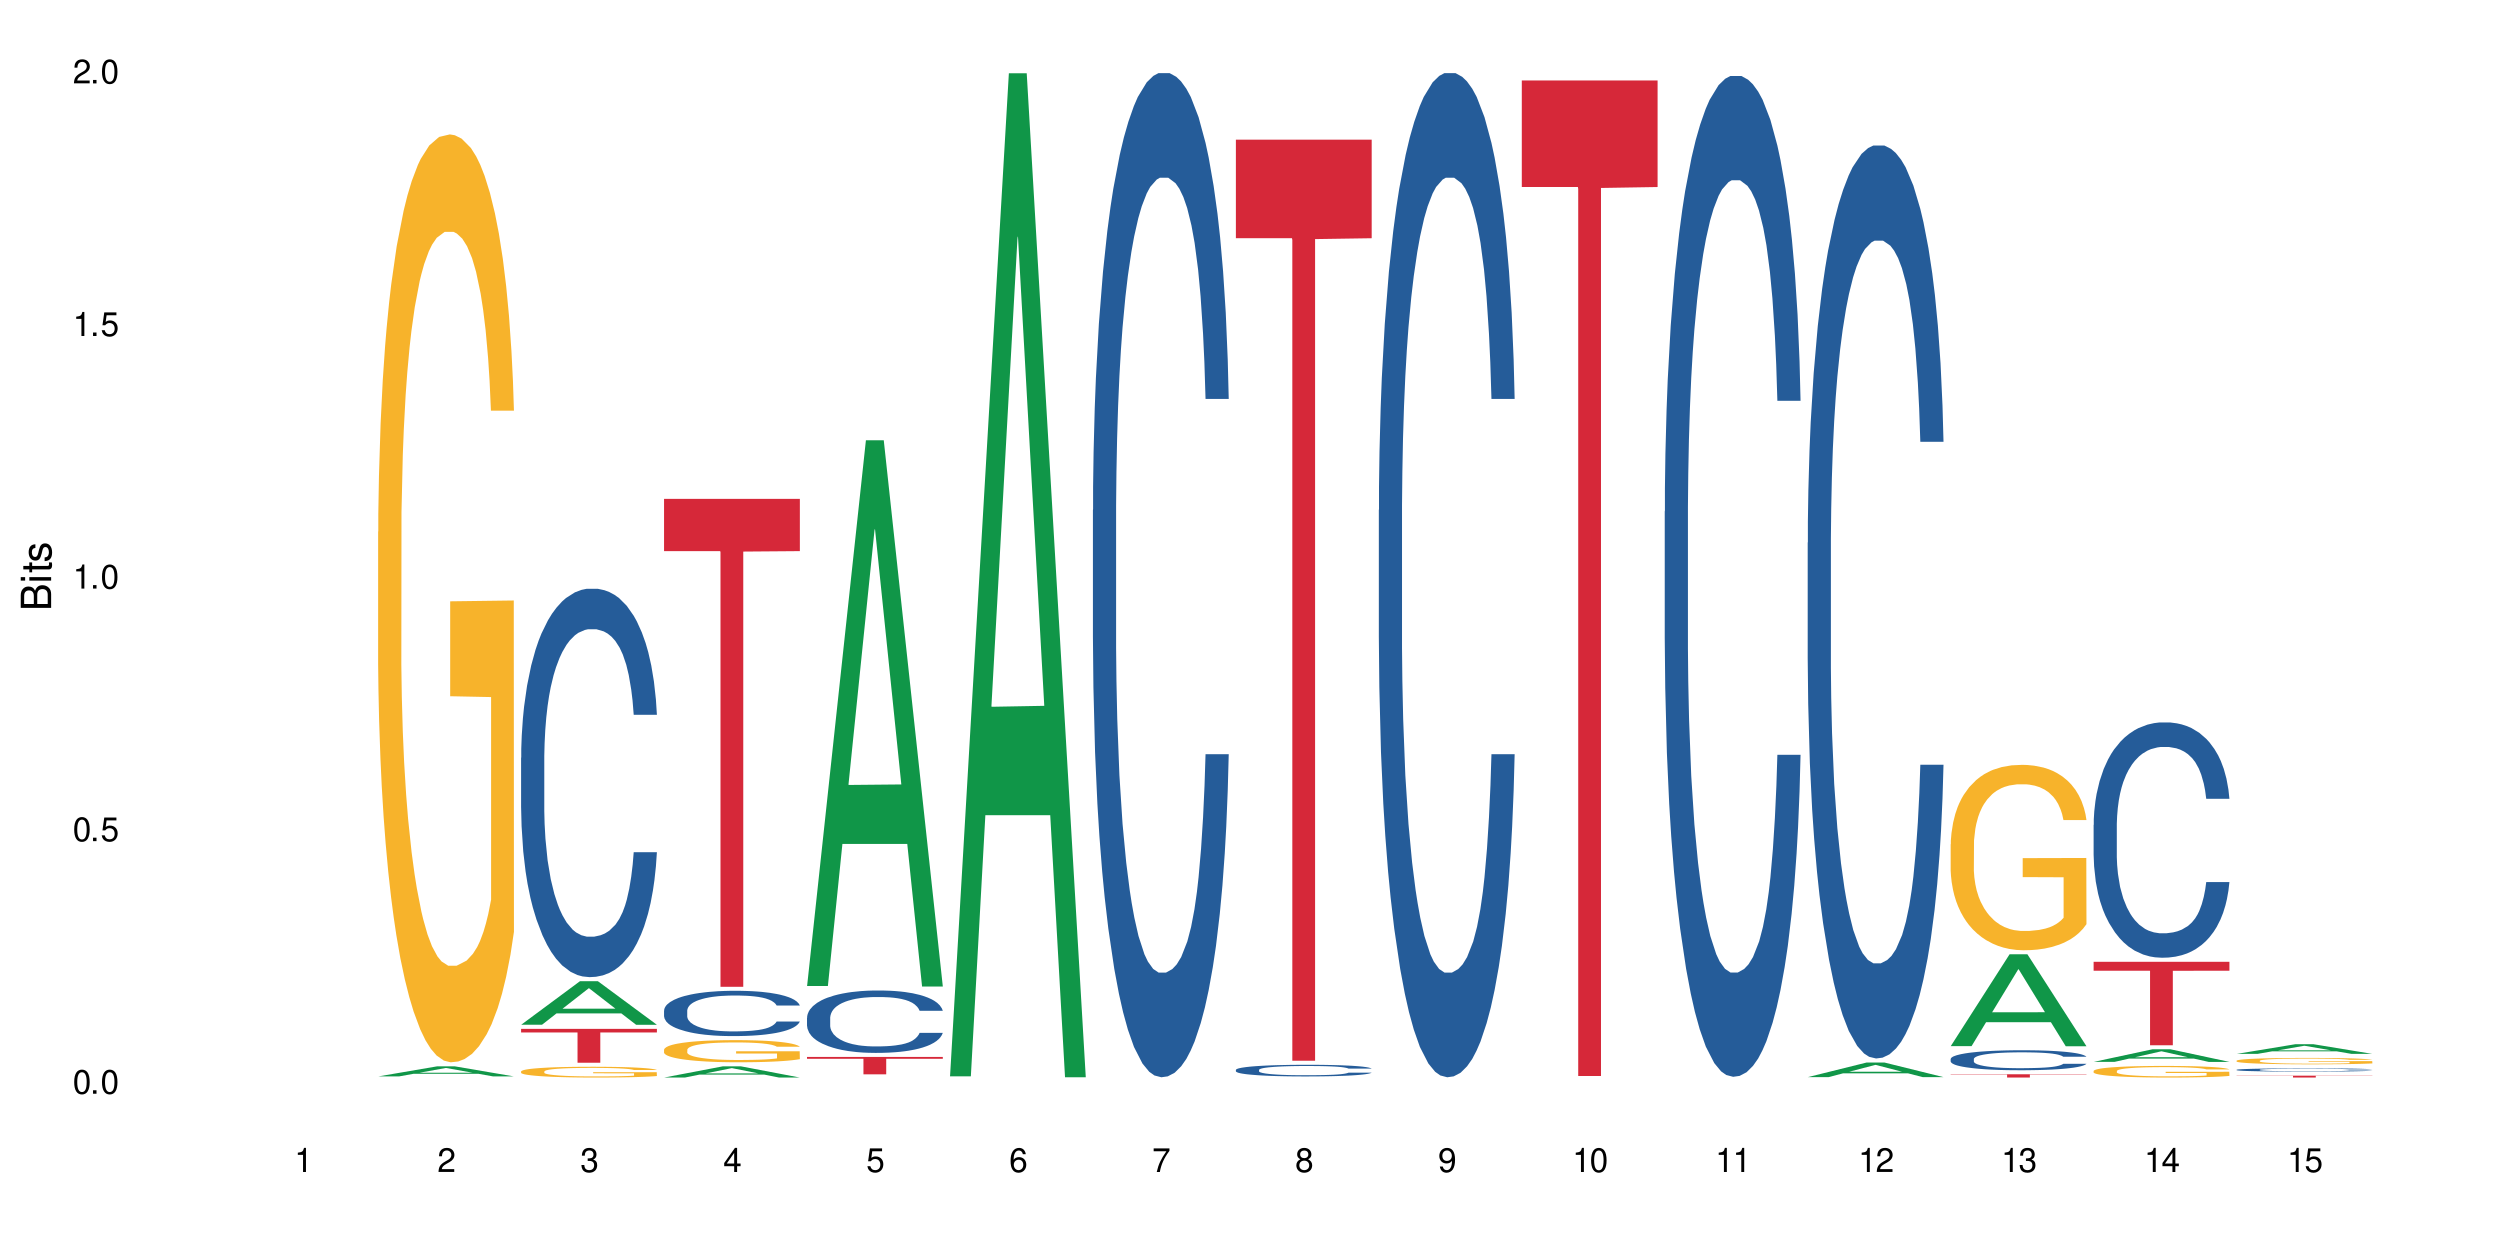 <?xml version="1.0" encoding="UTF-8"?>
<svg xmlns="http://www.w3.org/2000/svg" xmlns:xlink="http://www.w3.org/1999/xlink" width="720" height="360" viewBox="0 0 720 360">
<defs>
<g>
<g id="glyph-0-0">
</g>
<g id="glyph-0-1">
<path d="M 2.641 -6.938 C 2 -6.938 1.422 -6.656 1.078 -6.172 C 0.641 -5.562 0.406 -4.641 0.406 -3.359 C 0.406 -1.016 1.188 0.219 2.641 0.219 C 4.078 0.219 4.859 -1.016 4.859 -3.297 C 4.859 -4.641 4.656 -5.547 4.203 -6.172 C 3.844 -6.656 3.281 -6.938 2.641 -6.938 Z M 2.641 -6.188 C 3.547 -6.188 4 -5.25 4 -3.375 C 4 -1.406 3.562 -0.484 2.625 -0.484 C 1.734 -0.484 1.281 -1.438 1.281 -3.344 C 1.281 -5.25 1.734 -6.188 2.641 -6.188 Z M 2.641 -6.188 "/>
</g>
<g id="glyph-0-2">
<path d="M 1.828 -1 L 0.828 -1 L 0.828 0 L 1.828 0 Z M 1.828 -1 "/>
</g>
<g id="glyph-0-3">
<path d="M 4.562 -6.797 L 1.062 -6.797 L 0.547 -3.094 L 1.328 -3.094 C 1.719 -3.562 2.047 -3.734 2.578 -3.734 C 3.484 -3.734 4.062 -3.109 4.062 -2.094 C 4.062 -1.125 3.484 -0.531 2.578 -0.531 C 1.828 -0.531 1.375 -0.906 1.188 -1.672 L 0.328 -1.672 C 0.453 -1.109 0.547 -0.844 0.75 -0.594 C 1.125 -0.078 1.828 0.219 2.594 0.219 C 3.969 0.219 4.922 -0.781 4.922 -2.219 C 4.922 -3.562 4.031 -4.484 2.719 -4.484 C 2.25 -4.484 1.859 -4.359 1.469 -4.062 L 1.734 -5.969 L 4.562 -5.969 Z M 4.562 -6.797 "/>
</g>
<g id="glyph-0-4">
<path d="M 2.484 -4.938 L 2.484 0 L 3.328 0 L 3.328 -6.938 L 2.766 -6.938 C 2.469 -5.875 2.281 -5.734 0.984 -5.562 L 0.984 -4.938 Z M 2.484 -4.938 "/>
</g>
<g id="glyph-0-5">
<path d="M 4.859 -0.828 L 1.281 -0.828 C 1.359 -1.406 1.672 -1.781 2.5 -2.281 L 3.469 -2.828 C 4.406 -3.344 4.906 -4.062 4.906 -4.906 C 4.906 -5.484 4.672 -6.031 4.266 -6.406 C 3.859 -6.766 3.375 -6.938 2.719 -6.938 C 1.859 -6.938 1.219 -6.625 0.844 -6.031 C 0.609 -5.672 0.5 -5.234 0.484 -4.531 L 1.328 -4.531 C 1.359 -5.016 1.406 -5.281 1.531 -5.516 C 1.75 -5.938 2.188 -6.203 2.703 -6.203 C 3.469 -6.203 4.031 -5.641 4.031 -4.891 C 4.031 -4.344 3.719 -3.859 3.125 -3.516 L 2.234 -3 C 0.812 -2.172 0.406 -1.531 0.328 -0.016 L 4.859 -0.016 Z M 4.859 -0.828 "/>
</g>
<g id="glyph-0-6">
<path d="M 2.125 -3.188 L 2.578 -3.188 C 3.5 -3.188 3.984 -2.766 3.984 -1.922 C 3.984 -1.062 3.469 -0.531 2.594 -0.531 C 1.656 -0.531 1.203 -1 1.156 -2.016 L 0.312 -2.016 C 0.344 -1.453 0.438 -1.094 0.609 -0.781 C 0.953 -0.109 1.625 0.219 2.547 0.219 C 3.953 0.219 4.859 -0.625 4.859 -1.938 C 4.859 -2.828 4.516 -3.297 3.703 -3.594 C 4.344 -3.844 4.656 -4.328 4.656 -5.031 C 4.656 -6.219 3.875 -6.938 2.578 -6.938 C 1.203 -6.938 0.484 -6.172 0.453 -4.703 L 1.297 -4.703 C 1.312 -5.125 1.344 -5.359 1.453 -5.578 C 1.641 -5.969 2.062 -6.203 2.594 -6.203 C 3.344 -6.203 3.797 -5.75 3.797 -5 C 3.797 -4.516 3.609 -4.219 3.25 -4.047 C 3.016 -3.953 2.703 -3.922 2.125 -3.906 Z M 2.125 -3.188 "/>
</g>
<g id="glyph-0-7">
<path d="M 3.141 -1.672 L 3.141 0 L 3.984 0 L 3.984 -1.672 L 4.984 -1.672 L 4.984 -2.438 L 3.984 -2.438 L 3.984 -6.938 L 3.359 -6.938 L 0.266 -2.578 L 0.266 -1.672 Z M 3.141 -2.438 L 1 -2.438 L 3.141 -5.5 Z M 3.141 -2.438 "/>
</g>
<g id="glyph-0-8">
<path d="M 4.781 -5.125 C 4.609 -6.266 3.891 -6.938 2.844 -6.938 C 2.094 -6.938 1.422 -6.578 1.031 -5.953 C 0.594 -5.266 0.406 -4.422 0.406 -3.172 C 0.406 -2 0.578 -1.25 0.984 -0.641 C 1.359 -0.078 1.953 0.219 2.703 0.219 C 3.984 0.219 4.922 -0.75 4.922 -2.094 C 4.922 -3.375 4.062 -4.281 2.844 -4.281 C 2.172 -4.281 1.641 -4.031 1.281 -3.516 C 1.281 -5.234 1.828 -6.188 2.797 -6.188 C 3.391 -6.188 3.797 -5.797 3.938 -5.125 Z M 2.734 -3.531 C 3.547 -3.531 4.062 -2.953 4.062 -2.031 C 4.062 -1.156 3.484 -0.531 2.703 -0.531 C 1.922 -0.531 1.328 -1.188 1.328 -2.078 C 1.328 -2.938 1.906 -3.531 2.734 -3.531 Z M 2.734 -3.531 "/>
</g>
<g id="glyph-0-9">
<path d="M 4.984 -6.797 L 0.438 -6.797 L 0.438 -5.969 L 4.109 -5.969 C 2.5 -3.656 1.828 -2.234 1.328 0 L 2.219 0 C 2.594 -2.172 3.453 -4.047 4.984 -6.094 Z M 4.984 -6.797 "/>
</g>
<g id="glyph-0-10">
<path d="M 3.75 -3.656 C 4.469 -4.094 4.688 -4.438 4.688 -5.078 C 4.688 -6.172 3.844 -6.938 2.641 -6.938 C 1.438 -6.938 0.594 -6.172 0.594 -5.094 C 0.594 -4.438 0.812 -4.094 1.516 -3.656 C 0.734 -3.266 0.359 -2.703 0.359 -1.922 C 0.359 -0.656 1.281 0.219 2.641 0.219 C 3.984 0.219 4.922 -0.656 4.922 -1.922 C 4.922 -2.703 4.531 -3.266 3.75 -3.656 Z M 2.641 -6.188 C 3.359 -6.188 3.812 -5.75 3.812 -5.062 C 3.812 -4.406 3.344 -3.984 2.641 -3.984 C 1.922 -3.984 1.453 -4.406 1.453 -5.078 C 1.453 -5.75 1.922 -6.188 2.641 -6.188 Z M 2.641 -3.266 C 3.484 -3.266 4.062 -2.719 4.062 -1.906 C 4.062 -1.078 3.484 -0.531 2.625 -0.531 C 1.797 -0.531 1.219 -1.094 1.219 -1.906 C 1.219 -2.719 1.781 -3.266 2.641 -3.266 Z M 2.641 -3.266 "/>
</g>
<g id="glyph-0-11">
<path d="M 0.516 -1.578 C 0.672 -0.453 1.406 0.219 2.438 0.219 C 3.188 0.219 3.859 -0.141 4.266 -0.766 C 4.688 -1.453 4.891 -2.297 4.891 -3.547 C 4.891 -4.719 4.703 -5.453 4.312 -6.078 C 3.938 -6.641 3.344 -6.938 2.594 -6.938 C 1.297 -6.938 0.359 -5.969 0.359 -4.625 C 0.359 -3.344 1.234 -2.453 2.453 -2.453 C 3.094 -2.453 3.578 -2.672 4.016 -3.203 C 4 -1.484 3.469 -0.531 2.5 -0.531 C 1.906 -0.531 1.484 -0.906 1.359 -1.578 Z M 2.578 -6.203 C 3.375 -6.203 3.969 -5.531 3.969 -4.641 C 3.969 -3.797 3.391 -3.188 2.547 -3.188 C 1.734 -3.188 1.234 -3.766 1.234 -4.688 C 1.234 -5.562 1.797 -6.203 2.578 -6.203 Z M 2.578 -6.203 "/>
</g>
<g id="glyph-1-0">
</g>
<g id="glyph-1-1">
<path d="M 0 -0.953 L 0 -4.891 C 0 -5.719 -0.234 -6.344 -0.734 -6.797 C -1.188 -7.234 -1.812 -7.469 -2.5 -7.469 C -3.547 -7.469 -4.188 -7 -4.625 -5.875 C -4.984 -6.688 -5.625 -7.094 -6.531 -7.094 C -7.172 -7.094 -7.734 -6.859 -8.141 -6.391 C -8.562 -5.922 -8.75 -5.344 -8.75 -4.5 L -8.75 -0.953 Z M -4.984 -2.062 L -7.766 -2.062 L -7.766 -4.219 C -7.766 -4.844 -7.688 -5.203 -7.453 -5.5 C -7.219 -5.812 -6.859 -5.969 -6.375 -5.969 C -5.891 -5.969 -5.531 -5.812 -5.297 -5.5 C -5.062 -5.203 -4.984 -4.844 -4.984 -4.219 Z M -0.984 -2.062 L -4 -2.062 L -4 -4.781 C -4 -5.766 -3.438 -6.359 -2.484 -6.359 C -1.547 -6.359 -0.984 -5.766 -0.984 -4.781 Z M -0.984 -2.062 "/>
</g>
<g id="glyph-1-2">
<path d="M -6.281 -1.797 L -6.281 -0.797 L 0 -0.797 L 0 -1.797 Z M -8.75 -1.797 L -8.75 -0.797 L -7.484 -0.797 L -7.484 -1.797 Z M -8.75 -1.797 "/>
</g>
<g id="glyph-1-3">
<path d="M -6.281 -3.047 L -6.281 -2.016 L -8.016 -2.016 L -8.016 -1.016 L -6.281 -1.016 L -6.281 -0.172 L -5.469 -0.172 L -5.469 -1.016 L -0.719 -1.016 C -0.078 -1.016 0.281 -1.453 0.281 -2.234 C 0.281 -2.5 0.25 -2.719 0.188 -3.047 L -0.641 -3.047 C -0.609 -2.906 -0.594 -2.766 -0.594 -2.562 C -0.594 -2.141 -0.719 -2.016 -1.156 -2.016 L -5.469 -2.016 L -5.469 -3.047 Z M -6.281 -3.047 "/>
</g>
<g id="glyph-1-4">
<path d="M -4.531 -5.25 C -5.766 -5.25 -6.469 -4.422 -6.469 -2.969 C -6.469 -1.516 -5.719 -0.562 -4.547 -0.562 C -3.562 -0.562 -3.094 -1.062 -2.734 -2.562 L -2.516 -3.484 C -2.344 -4.188 -2.094 -4.469 -1.641 -4.469 C -1.047 -4.469 -0.641 -3.875 -0.641 -3 C -0.641 -2.453 -0.797 -2 -1.062 -1.75 C -1.25 -1.594 -1.422 -1.531 -1.875 -1.469 L -1.875 -0.406 C -0.422 -0.453 0.281 -1.266 0.281 -2.922 C 0.281 -4.5 -0.5 -5.516 -1.719 -5.516 C -2.656 -5.516 -3.172 -4.984 -3.469 -3.734 L -3.703 -2.766 C -3.891 -1.953 -4.156 -1.609 -4.594 -1.609 C -5.188 -1.609 -5.547 -2.125 -5.547 -2.938 C -5.547 -3.75 -5.203 -4.172 -4.531 -4.203 Z M -4.531 -5.25 "/>
</g>
</g>
</defs>
<rect x="-72" y="-36" width="864" height="432" fill="rgb(100%, 100%, 100%)" fill-opacity="1"/>
<path fill-rule="nonzero" fill="rgb(6.275%, 58.824%, 28.235%)" fill-opacity="1" d="M 108.902 310.008 L 108.945 310.008 L 125.867 307.109 L 131.008 307.109 L 148.016 310.012 L 142.039 310.012 L 137.777 309.254 L 119.098 309.254 L 114.922 310.008 L 108.902 310.008 L 120.895 308.941 L 136.062 308.938 L 128.5 307.582 L 128.418 307.578 L 128.332 307.586 L 120.855 308.938 L 120.895 308.941 Z M 108.902 310.008 "/>
<path fill-rule="nonzero" fill="rgb(96.863%, 70.196%, 16.863%)" fill-opacity="1" d="M 108.902 153.168 L 108.949 152.926 L 108.949 148.043 L 109.141 137.059 L 109.617 121.93 L 110.238 109.48 L 110.906 99.719 L 111.336 94.594 L 112.051 87.273 L 112.672 81.902 L 114.246 70.922 L 116.25 60.672 L 117.344 56.277 L 118.586 52.129 L 120.352 47.492 L 121.16 45.785 L 123.641 41.879 L 126.457 39.438 L 129.555 38.707 L 130.988 38.949 L 132.941 39.926 L 135.613 42.613 L 137.141 45.051 L 138.332 47.492 L 139.574 50.664 L 141.098 55.547 L 142.531 61.402 L 143.676 67.262 L 144.82 74.582 L 145.773 82.391 L 146.586 90.934 L 147.301 101.184 L 147.73 109.727 L 148.016 118.27 L 141.387 118.27 L 141.004 109.727 L 140.574 103.137 L 139.859 95.082 L 139.145 89.227 L 138.43 84.59 L 137.094 78.242 L 135.949 74.34 L 134.516 70.922 L 133.133 68.727 L 131.559 67.262 L 130.605 66.773 L 128.078 66.773 L 125.789 68.48 L 124.453 70.434 L 123.5 72.387 L 122.164 76.047 L 121.352 78.977 L 120.875 80.93 L 119.445 88.492 L 118.488 95.328 L 117.965 99.965 L 117.297 107.285 L 116.82 113.875 L 116.297 123.637 L 116.008 130.961 L 115.629 147.555 L 115.582 191.484 L 115.723 200.758 L 116.008 210.766 L 116.391 219.551 L 116.965 228.824 L 117.535 235.902 L 118.539 245.422 L 119.395 251.766 L 120.062 255.914 L 121.352 262.504 L 121.875 264.699 L 123.117 269.094 L 124.406 272.512 L 125.98 275.438 L 127.172 276.902 L 129.078 278.125 L 131.512 278.125 L 134.375 276.66 L 136.188 274.707 L 137.426 272.754 L 138.238 271.047 L 139.238 268.363 L 139.953 265.922 L 140.621 263.238 L 141.434 259.086 L 141.434 200.758 L 129.652 200.516 L 129.652 173.18 L 147.969 172.938 L 148.016 268.363 L 147.016 274.949 L 145.773 281.297 L 144.582 286.176 L 143.34 290.328 L 141.578 294.965 L 140.145 297.891 L 137.949 301.309 L 135.949 303.504 L 133.848 304.969 L 131.988 305.703 L 129.793 305.945 L 127.84 305.457 L 125.742 303.992 L 124.07 302.043 L 122.543 299.602 L 121.02 296.43 L 119.109 291.301 L 117.871 287.152 L 116.582 282.027 L 115.293 275.926 L 114.148 269.336 L 113.387 264.211 L 112.625 258.355 L 111.812 251.035 L 111.051 242.734 L 110.477 235.172 L 109.953 226.629 L 109.57 218.574 L 109.188 207.594 L 108.996 198.805 L 108.902 191.242 Z M 108.902 153.168 "/>
<path fill-rule="nonzero" fill="rgb(6.275%, 58.824%, 28.235%)" fill-opacity="1" d="M 150.074 295.133 L 150.117 295.121 L 167.039 282.578 L 172.18 282.578 L 189.188 295.145 L 183.211 295.145 L 178.949 291.863 L 160.27 291.863 L 156.09 295.133 L 150.074 295.133 L 162.066 290.508 L 177.234 290.496 L 169.672 284.633 L 169.59 284.621 L 169.504 284.656 L 162.027 290.496 L 162.066 290.508 Z M 150.074 295.133 "/>
<path fill-rule="nonzero" fill="rgb(14.51%, 36.078%, 60%)" fill-opacity="1" d="M 150.074 218.234 L 150.121 218.133 L 150.121 215.68 L 150.266 211.793 L 150.598 206.887 L 150.934 203.512 L 151.793 197.48 L 152.984 191.652 L 154.223 187.156 L 155.129 184.496 L 155.941 182.453 L 157.801 178.668 L 158.992 176.727 L 160.281 174.988 L 161.855 173.25 L 163 172.227 L 165.578 170.594 L 167.484 169.879 L 168.965 169.57 L 172.16 169.57 L 174.066 169.98 L 175.449 170.492 L 176.977 171.309 L 178.266 172.227 L 180.508 174.477 L 182.508 177.34 L 183.414 178.977 L 184.848 182.145 L 185.945 185.211 L 186.707 187.871 L 187.566 191.652 L 188.328 196.254 L 188.902 201.469 L 189.188 205.863 L 182.508 205.863 L 182.176 201.773 L 181.793 198.605 L 181.078 194.414 L 180.363 191.449 L 179.359 188.484 L 178.453 186.543 L 177.215 184.598 L 176.117 183.371 L 174.973 182.453 L 173.875 181.84 L 171.777 181.227 L 169.344 181.227 L 168.438 181.43 L 166.578 182.246 L 165.578 182.965 L 164.145 184.395 L 163.145 185.723 L 161.953 187.77 L 161.141 189.508 L 160.137 192.164 L 159.422 194.516 L 158.613 197.891 L 158.137 200.445 L 157.707 203.309 L 157.324 206.684 L 157.039 210.262 L 156.848 214.043 L 156.754 217.723 L 156.754 233.57 L 156.848 237.25 L 157.086 241.543 L 157.707 247.781 L 158.613 253.199 L 159.66 257.492 L 160.664 260.559 L 161.234 261.992 L 162 263.629 L 163.191 265.672 L 164.91 267.719 L 165.91 268.535 L 167.438 269.352 L 169.012 269.762 L 171.109 269.762 L 172.969 269.352 L 174.211 268.84 L 175.496 268.023 L 177.262 266.285 L 178.359 264.648 L 179.312 262.707 L 180.027 260.766 L 180.508 259.129 L 181.223 255.961 L 181.793 252.484 L 182.223 248.906 L 182.508 245.43 L 189.188 245.43 L 188.902 249.52 L 188.473 253.508 L 188.043 256.473 L 187.375 260.051 L 186.613 263.219 L 185.516 266.797 L 184.609 269.148 L 183.414 271.703 L 182.32 273.648 L 181.125 275.383 L 179.359 277.43 L 178.215 278.453 L 176.977 279.371 L 175.496 280.191 L 173.637 280.906 L 171.633 281.312 L 169.773 281.418 L 167.77 281.211 L 166.293 280.805 L 164.336 279.883 L 161.902 278.043 L 160.137 276.102 L 158.754 274.156 L 157.562 272.113 L 156.227 269.352 L 154.512 264.855 L 153.461 261.379 L 152.746 258.516 L 151.934 254.527 L 151.363 250.949 L 150.695 245.227 L 150.219 237.965 L 150.074 232.344 Z M 150.074 218.234 "/>
<path fill-rule="nonzero" fill="rgb(96.863%, 70.196%, 16.863%)" fill-opacity="1" d="M 150.074 308.559 L 150.121 308.555 L 150.121 308.5 L 150.312 308.371 L 150.789 308.195 L 151.41 308.051 L 152.078 307.938 L 152.508 307.879 L 153.223 307.793 L 153.844 307.73 L 155.418 307.602 L 157.418 307.484 L 158.516 307.43 L 159.758 307.383 L 161.523 307.328 L 162.332 307.309 L 164.812 307.266 L 167.629 307.234 L 170.727 307.227 L 172.16 307.23 L 174.113 307.242 L 176.785 307.273 L 178.312 307.301 L 179.504 307.328 L 180.746 307.367 L 182.27 307.422 L 183.703 307.492 L 184.848 307.559 L 185.992 307.645 L 186.945 307.734 L 187.758 307.836 L 188.473 307.953 L 188.902 308.055 L 189.188 308.152 L 182.559 308.152 L 182.176 308.055 L 181.746 307.977 L 181.031 307.883 L 180.316 307.816 L 179.602 307.762 L 178.266 307.688 L 177.121 307.641 L 175.688 307.602 L 174.305 307.578 L 172.73 307.559 L 171.777 307.555 L 169.25 307.555 L 166.961 307.574 L 165.625 307.598 L 164.672 307.617 L 163.336 307.66 L 162.523 307.695 L 162.047 307.719 L 160.617 307.805 L 159.66 307.887 L 159.137 307.941 L 158.469 308.023 L 157.992 308.102 L 157.469 308.215 L 157.18 308.301 L 156.801 308.492 L 156.754 309.004 L 156.895 309.113 L 157.18 309.227 L 157.562 309.328 L 158.137 309.438 L 158.707 309.52 L 159.711 309.629 L 160.566 309.703 L 161.234 309.754 L 162.523 309.828 L 163.047 309.855 L 164.289 309.906 L 165.578 309.945 L 167.148 309.98 L 168.344 309.996 L 170.25 310.012 L 172.684 310.012 L 175.547 309.992 L 177.359 309.973 L 178.598 309.949 L 179.41 309.93 L 180.41 309.898 L 181.125 309.871 L 181.793 309.84 L 182.605 309.789 L 182.605 309.113 L 170.824 309.109 L 170.824 308.789 L 189.141 308.789 L 189.188 309.898 L 188.188 309.973 L 186.945 310.047 L 185.754 310.105 L 184.512 310.152 L 182.746 310.207 L 181.316 310.242 L 179.121 310.281 L 177.121 310.305 L 175.02 310.324 L 173.16 310.332 L 170.965 310.336 L 169.012 310.328 L 166.91 310.312 L 165.242 310.289 L 163.715 310.262 L 162.191 310.223 L 160.281 310.164 L 159.043 310.117 L 157.754 310.055 L 156.465 309.984 L 155.32 309.91 L 154.559 309.848 L 153.793 309.781 L 152.984 309.695 L 152.219 309.598 L 151.648 309.512 L 151.125 309.414 L 150.742 309.32 L 150.359 309.191 L 150.168 309.09 L 150.074 309 Z M 150.074 308.559 "/>
<path fill-rule="nonzero" fill="rgb(83.922%, 15.686%, 22.353%)" fill-opacity="1" d="M 150.074 296.305 L 189.188 296.305 L 189.188 297.348 L 172.887 297.359 L 172.887 306.066 L 166.328 306.066 L 166.328 297.367 L 166.234 297.348 L 150.074 297.348 Z M 150.074 296.305 "/>
<path fill-rule="nonzero" fill="rgb(6.275%, 58.824%, 28.235%)" fill-opacity="1" d="M 191.246 310.332 L 191.289 310.328 L 208.211 307.098 L 213.352 307.098 L 230.359 310.336 L 224.383 310.336 L 220.121 309.488 L 201.441 309.488 L 197.262 310.332 L 191.246 310.332 L 203.238 309.141 L 218.406 309.137 L 210.844 307.629 L 210.762 307.625 L 210.676 307.633 L 203.195 309.137 L 203.238 309.141 Z M 191.246 310.332 "/>
<path fill-rule="nonzero" fill="rgb(14.51%, 36.078%, 60%)" fill-opacity="1" d="M 191.246 291.031 L 191.293 291.02 L 191.293 290.734 L 191.438 290.281 L 191.77 289.707 L 192.105 289.316 L 192.965 288.613 L 194.156 287.934 L 195.395 287.406 L 196.301 287.098 L 197.113 286.859 L 198.973 286.418 L 200.164 286.191 L 201.453 285.988 L 203.027 285.789 L 204.172 285.668 L 206.746 285.477 L 208.656 285.395 L 210.133 285.359 L 213.332 285.359 L 215.238 285.406 L 216.621 285.465 L 218.148 285.562 L 219.438 285.668 L 221.676 285.93 L 223.68 286.266 L 224.586 286.453 L 226.02 286.824 L 227.117 287.184 L 227.879 287.492 L 228.738 287.934 L 229.5 288.469 L 230.074 289.078 L 230.359 289.59 L 223.68 289.59 L 223.348 289.113 L 222.965 288.742 L 222.25 288.254 L 221.535 287.91 L 220.531 287.562 L 219.625 287.336 L 218.387 287.109 L 217.289 286.969 L 216.145 286.859 L 215.047 286.789 L 212.949 286.719 L 210.516 286.719 L 209.609 286.742 L 207.75 286.836 L 206.746 286.918 L 205.316 287.086 L 204.316 287.242 L 203.121 287.48 L 202.312 287.684 L 201.309 287.992 L 200.594 288.266 L 199.785 288.66 L 199.309 288.957 L 198.879 289.293 L 198.496 289.684 L 198.211 290.102 L 198.02 290.543 L 197.922 290.973 L 197.922 292.82 L 198.02 293.246 L 198.258 293.75 L 198.879 294.477 L 199.785 295.105 L 200.832 295.605 L 201.836 295.965 L 202.406 296.133 L 203.172 296.324 L 204.363 296.562 L 206.082 296.801 L 207.082 296.895 L 208.609 296.988 L 210.184 297.039 L 212.281 297.039 L 214.141 296.988 L 215.383 296.93 L 216.668 296.836 L 218.434 296.633 L 219.531 296.441 L 220.484 296.215 L 221.199 295.988 L 221.676 295.797 L 222.395 295.43 L 222.965 295.023 L 223.395 294.605 L 223.68 294.199 L 230.359 294.199 L 230.074 294.676 L 229.645 295.141 L 229.215 295.488 L 228.547 295.906 L 227.781 296.273 L 226.688 296.691 L 225.781 296.965 L 224.586 297.266 L 223.488 297.492 L 222.297 297.691 L 220.531 297.93 L 219.387 298.051 L 218.148 298.156 L 216.668 298.254 L 214.809 298.336 L 212.805 298.383 L 210.945 298.395 L 208.941 298.371 L 207.465 298.324 L 205.508 298.219 L 203.074 298.004 L 201.309 297.777 L 199.926 297.551 L 198.734 297.312 L 197.398 296.988 L 195.684 296.465 L 194.633 296.059 L 193.918 295.727 L 193.105 295.262 L 192.535 294.844 L 191.867 294.176 L 191.391 293.332 L 191.246 292.676 Z M 191.246 291.031 "/>
<path fill-rule="nonzero" fill="rgb(96.863%, 70.196%, 16.863%)" fill-opacity="1" d="M 191.246 302.289 L 191.293 302.285 L 191.293 302.168 L 191.484 301.906 L 191.961 301.543 L 192.582 301.246 L 193.25 301.016 L 193.68 300.891 L 194.395 300.719 L 195.016 300.59 L 196.59 300.328 L 198.59 300.082 L 199.688 299.977 L 200.93 299.879 L 202.695 299.766 L 203.504 299.727 L 205.984 299.633 L 208.801 299.574 L 211.898 299.559 L 213.332 299.562 L 215.285 299.586 L 217.957 299.652 L 219.484 299.711 L 220.676 299.766 L 221.918 299.844 L 223.441 299.961 L 224.875 300.098 L 226.02 300.238 L 227.164 300.414 L 228.117 300.602 L 228.93 300.805 L 229.645 301.051 L 230.074 301.254 L 230.359 301.457 L 223.73 301.457 L 223.348 301.254 L 222.918 301.098 L 222.203 300.902 L 221.488 300.762 L 220.77 300.652 L 219.438 300.5 L 218.293 300.41 L 216.859 300.328 L 215.477 300.273 L 213.902 300.238 L 212.949 300.227 L 210.422 300.227 L 208.133 300.27 L 206.797 300.316 L 205.84 300.363 L 204.508 300.449 L 203.695 300.52 L 203.219 300.566 L 201.789 300.746 L 200.832 300.91 L 200.309 301.02 L 199.641 301.195 L 199.164 301.352 L 198.641 301.586 L 198.352 301.762 L 197.973 302.156 L 197.922 303.203 L 198.066 303.426 L 198.352 303.664 L 198.734 303.875 L 199.309 304.098 L 199.879 304.266 L 200.883 304.492 L 201.738 304.645 L 202.406 304.742 L 203.695 304.898 L 204.219 304.953 L 205.461 305.059 L 206.746 305.141 L 208.32 305.207 L 209.516 305.242 L 211.422 305.273 L 213.855 305.273 L 216.719 305.238 L 218.531 305.191 L 219.77 305.145 L 220.582 305.105 L 221.582 305.039 L 222.297 304.98 L 222.965 304.918 L 223.777 304.816 L 223.777 303.426 L 211.996 303.422 L 211.996 302.77 L 230.312 302.762 L 230.359 305.039 L 229.355 305.195 L 228.117 305.348 L 226.926 305.465 L 225.684 305.562 L 223.918 305.676 L 222.488 305.746 L 220.293 305.828 L 218.293 305.879 L 216.191 305.914 L 214.332 305.93 L 212.137 305.938 L 210.184 305.926 L 208.082 305.891 L 206.414 305.844 L 204.887 305.785 L 203.359 305.711 L 201.453 305.586 L 200.215 305.488 L 198.926 305.367 L 197.637 305.219 L 196.492 305.062 L 195.73 304.941 L 194.965 304.801 L 194.156 304.625 L 193.391 304.43 L 192.82 304.246 L 192.297 304.043 L 191.914 303.852 L 191.531 303.59 L 191.34 303.379 L 191.246 303.199 Z M 191.246 302.289 "/>
<path fill-rule="nonzero" fill="rgb(83.922%, 15.686%, 22.353%)" fill-opacity="1" d="M 191.246 143.68 L 230.359 143.68 L 230.359 158.723 L 214.059 158.855 L 214.059 284.195 L 207.5 284.195 L 207.5 158.984 L 207.402 158.723 L 191.246 158.723 Z M 191.246 143.68 "/>
<path fill-rule="nonzero" fill="rgb(6.275%, 58.824%, 28.235%)" fill-opacity="1" d="M 232.418 283.965 L 232.461 283.82 L 249.383 126.805 L 254.523 126.805 L 271.531 284.113 L 265.555 284.113 L 261.293 243.051 L 242.613 243.051 L 238.434 283.965 L 232.418 283.965 L 244.41 226.066 L 259.578 225.918 L 252.016 152.508 L 251.934 152.359 L 251.848 152.801 L 244.367 225.918 L 244.41 226.066 Z M 232.418 283.965 "/>
<path fill-rule="nonzero" fill="rgb(14.51%, 36.078%, 60%)" fill-opacity="1" d="M 232.418 293.09 L 232.465 293.074 L 232.465 292.68 L 232.609 292.055 L 232.941 291.27 L 233.277 290.727 L 234.133 289.758 L 235.328 288.82 L 236.566 288.098 L 237.473 287.672 L 238.285 287.344 L 240.145 286.738 L 241.336 286.426 L 242.625 286.145 L 244.199 285.867 L 245.344 285.703 L 247.918 285.441 L 249.828 285.324 L 251.305 285.277 L 254.504 285.277 L 256.41 285.34 L 257.793 285.422 L 259.32 285.555 L 260.609 285.703 L 262.848 286.062 L 264.852 286.523 L 265.758 286.785 L 267.191 287.297 L 268.285 287.789 L 269.051 288.215 L 269.91 288.82 L 270.672 289.562 L 271.246 290.398 L 271.531 291.105 L 264.852 291.105 L 264.52 290.449 L 264.137 289.938 L 263.422 289.266 L 262.707 288.789 L 261.703 288.312 L 260.797 288 L 259.559 287.688 L 258.461 287.492 L 257.316 287.344 L 256.219 287.246 L 254.121 287.148 L 251.688 287.148 L 250.781 287.18 L 248.922 287.312 L 247.918 287.426 L 246.488 287.656 L 245.488 287.871 L 244.293 288.199 L 243.484 288.477 L 242.48 288.902 L 241.766 289.281 L 240.957 289.824 L 240.48 290.234 L 240.051 290.695 L 239.668 291.234 L 239.383 291.809 L 239.191 292.418 L 239.094 293.008 L 239.094 295.555 L 239.191 296.145 L 239.43 296.836 L 240.051 297.836 L 240.957 298.707 L 242.004 299.395 L 243.008 299.887 L 243.578 300.117 L 244.344 300.379 L 245.535 300.711 L 247.25 301.039 L 248.254 301.168 L 249.781 301.301 L 251.355 301.367 L 253.453 301.367 L 255.312 301.301 L 256.555 301.219 L 257.84 301.086 L 259.605 300.809 L 260.703 300.543 L 261.656 300.234 L 262.371 299.922 L 262.848 299.66 L 263.566 299.148 L 264.137 298.59 L 264.566 298.016 L 264.852 297.457 L 271.531 297.457 L 271.246 298.113 L 270.816 298.754 L 270.387 299.23 L 269.719 299.805 L 268.953 300.316 L 267.859 300.891 L 266.953 301.266 L 265.758 301.68 L 264.66 301.988 L 263.469 302.27 L 261.703 302.598 L 260.559 302.762 L 259.32 302.91 L 257.84 303.039 L 255.98 303.156 L 253.977 303.223 L 252.117 303.238 L 250.113 303.203 L 248.637 303.141 L 246.68 302.992 L 244.246 302.695 L 242.48 302.383 L 241.098 302.07 L 239.906 301.742 L 238.57 301.301 L 236.852 300.578 L 235.805 300.02 L 235.09 299.559 L 234.277 298.918 L 233.707 298.344 L 233.039 297.426 L 232.559 296.258 L 232.418 295.355 Z M 232.418 293.09 "/>
<path fill-rule="nonzero" fill="rgb(83.922%, 15.686%, 22.353%)" fill-opacity="1" d="M 232.418 304.398 L 271.531 304.398 L 271.531 304.934 L 255.23 304.941 L 255.23 309.402 L 248.672 309.402 L 248.672 304.945 L 248.574 304.934 L 232.418 304.934 Z M 232.418 304.398 "/>
<path fill-rule="nonzero" fill="rgb(6.275%, 58.824%, 28.235%)" fill-opacity="1" d="M 273.59 309.984 L 273.629 309.711 L 290.555 21.094 L 295.695 21.094 L 312.703 310.254 L 306.727 310.254 L 302.465 234.773 L 283.785 234.773 L 279.605 309.984 L 273.59 309.984 L 285.582 203.551 L 300.75 203.277 L 293.188 68.336 L 293.105 68.066 L 293.02 68.879 L 285.539 203.277 L 285.582 203.551 Z M 273.59 309.984 "/>
<path fill-rule="nonzero" fill="rgb(14.51%, 36.078%, 60%)" fill-opacity="1" d="M 314.762 146.887 L 314.809 146.621 L 314.809 140.277 L 314.953 130.234 L 315.285 117.543 L 315.621 108.82 L 316.477 93.223 L 317.672 78.156 L 318.91 66.523 L 319.816 59.652 L 320.629 54.363 L 322.488 44.582 L 323.68 39.562 L 324.969 35.066 L 326.543 30.574 L 327.688 27.93 L 330.262 23.699 L 332.172 21.848 L 333.648 21.055 L 336.844 21.055 L 338.754 22.113 L 340.137 23.434 L 341.664 25.551 L 342.949 27.93 L 345.191 33.746 L 347.195 41.148 L 348.102 45.375 L 349.531 53.57 L 350.629 61.5 L 351.395 68.375 L 352.25 78.156 L 353.016 90.051 L 353.586 103.535 L 353.875 114.902 L 347.195 114.902 L 346.863 104.328 L 346.48 96.133 L 345.766 85.293 L 345.051 77.629 L 344.047 69.961 L 343.141 64.938 L 341.902 59.914 L 340.805 56.742 L 339.66 54.363 L 338.562 52.777 L 336.465 51.191 L 334.031 51.191 L 333.125 51.723 L 331.266 53.836 L 330.262 55.688 L 328.832 59.387 L 327.832 62.824 L 326.637 68.109 L 325.828 72.605 L 324.824 79.477 L 324.109 85.559 L 323.297 94.281 L 322.82 100.891 L 322.391 108.293 L 322.012 117.016 L 321.727 126.266 L 321.535 136.047 L 321.438 145.566 L 321.438 186.539 L 321.535 196.055 L 321.773 207.16 L 322.391 223.285 L 323.297 237.293 L 324.348 248.398 L 325.352 256.328 L 325.922 260.027 L 326.684 264.258 L 327.879 269.547 L 329.594 274.832 L 330.598 276.945 L 332.121 279.062 L 333.695 280.117 L 335.797 280.117 L 337.656 279.062 L 338.895 277.738 L 340.184 275.625 L 341.949 271.133 L 343.047 266.902 L 344 261.879 L 344.715 256.855 L 345.191 252.625 L 345.906 244.434 L 346.48 235.445 L 346.91 226.191 L 347.195 217.203 L 353.875 217.203 L 353.586 227.777 L 353.16 238.086 L 352.73 245.754 L 352.062 255.004 L 351.297 263.199 L 350.199 272.453 L 349.293 278.531 L 348.102 285.141 L 347.004 290.164 L 345.812 294.656 L 344.047 299.945 L 342.902 302.59 L 341.664 304.969 L 340.184 307.082 L 338.324 308.934 L 336.32 309.992 L 334.461 310.254 L 332.457 309.727 L 330.977 308.668 L 329.023 306.289 L 326.59 301.531 L 324.824 296.508 L 323.441 291.484 L 322.25 286.199 L 320.914 279.062 L 319.195 267.43 L 318.148 258.441 L 317.434 251.039 L 316.621 240.73 L 316.047 231.48 L 315.379 216.676 L 314.902 197.906 L 314.762 183.367 Z M 314.762 146.887 "/>
<path fill-rule="nonzero" fill="rgb(14.51%, 36.078%, 60%)" fill-opacity="1" d="M 355.934 308.121 L 355.98 308.117 L 355.98 308.043 L 356.125 307.926 L 356.457 307.781 L 356.789 307.68 L 357.648 307.496 L 358.844 307.324 L 360.082 307.188 L 360.988 307.109 L 361.801 307.047 L 363.66 306.934 L 364.852 306.875 L 366.141 306.824 L 367.715 306.77 L 368.859 306.742 L 371.434 306.691 L 373.344 306.672 L 374.82 306.66 L 378.016 306.66 L 379.926 306.672 L 381.309 306.688 L 382.836 306.715 L 384.121 306.742 L 386.363 306.809 L 388.367 306.895 L 389.273 306.941 L 390.703 307.039 L 391.801 307.129 L 392.566 307.211 L 393.422 307.324 L 394.188 307.461 L 394.758 307.617 L 395.047 307.75 L 388.367 307.75 L 388.035 307.625 L 387.652 307.531 L 386.938 307.406 L 386.223 307.316 L 385.219 307.227 L 384.312 307.168 L 383.074 307.113 L 381.977 307.074 L 380.832 307.047 L 379.734 307.027 L 377.637 307.012 L 375.203 307.012 L 374.297 307.016 L 372.438 307.039 L 371.434 307.062 L 370.004 307.105 L 369 307.145 L 367.809 307.207 L 367 307.258 L 365.996 307.34 L 365.281 307.41 L 364.469 307.512 L 363.992 307.586 L 363.562 307.672 L 363.184 307.773 L 362.895 307.879 L 362.707 307.992 L 362.609 308.105 L 362.609 308.578 L 362.707 308.691 L 362.945 308.82 L 363.562 309.004 L 364.469 309.168 L 365.52 309.297 L 366.52 309.387 L 367.094 309.43 L 367.855 309.48 L 369.051 309.543 L 370.766 309.602 L 371.77 309.629 L 373.293 309.652 L 374.867 309.664 L 376.969 309.664 L 378.828 309.652 L 380.066 309.637 L 381.355 309.613 L 383.121 309.559 L 384.219 309.512 L 385.172 309.453 L 385.887 309.395 L 386.363 309.344 L 387.078 309.25 L 387.652 309.145 L 388.082 309.039 L 388.367 308.934 L 395.047 308.934 L 394.758 309.059 L 394.328 309.176 L 393.902 309.266 L 393.234 309.375 L 392.469 309.469 L 391.371 309.574 L 390.465 309.645 L 389.273 309.723 L 388.176 309.781 L 386.984 309.832 L 385.219 309.895 L 384.074 309.926 L 382.836 309.953 L 381.355 309.977 L 379.496 310 L 377.492 310.012 L 375.633 310.016 L 373.629 310.008 L 372.148 309.996 L 370.195 309.969 L 367.762 309.914 L 365.996 309.855 L 364.613 309.797 L 363.422 309.734 L 362.086 309.652 L 360.367 309.516 L 359.32 309.414 L 358.602 309.328 L 357.793 309.207 L 357.219 309.102 L 356.551 308.93 L 356.074 308.711 L 355.934 308.543 Z M 355.934 308.121 "/>
<path fill-rule="nonzero" fill="rgb(83.922%, 15.686%, 22.353%)" fill-opacity="1" d="M 355.934 40.215 L 395.047 40.215 L 395.047 68.609 L 378.746 68.859 L 378.746 305.5 L 372.188 305.5 L 372.188 69.109 L 372.09 68.609 L 355.934 68.609 Z M 355.934 40.215 "/>
<path fill-rule="nonzero" fill="rgb(14.51%, 36.078%, 60%)" fill-opacity="1" d="M 397.105 146.887 L 397.152 146.621 L 397.152 140.277 L 397.293 130.234 L 397.629 117.543 L 397.961 108.82 L 398.82 93.223 L 400.012 78.156 L 401.254 66.523 L 402.16 59.652 L 402.973 54.363 L 404.832 44.582 L 406.023 39.562 L 407.312 35.066 L 408.887 30.574 L 410.031 27.93 L 412.605 23.699 L 414.516 21.848 L 415.992 21.055 L 419.188 21.055 L 421.098 22.113 L 422.48 23.434 L 424.008 25.551 L 425.293 27.93 L 427.535 33.746 L 429.539 41.148 L 430.445 45.375 L 431.875 53.57 L 432.973 61.5 L 433.738 68.375 L 434.594 78.156 L 435.359 90.051 L 435.93 103.535 L 436.219 114.902 L 429.539 114.902 L 429.207 104.328 L 428.824 96.133 L 428.109 85.293 L 427.395 77.629 L 426.391 69.961 L 425.484 64.938 L 424.246 59.914 L 423.148 56.742 L 422.004 54.363 L 420.906 52.777 L 418.809 51.191 L 416.375 51.191 L 415.469 51.723 L 413.609 53.836 L 412.605 55.688 L 411.176 59.387 L 410.172 62.824 L 408.98 68.109 L 408.172 72.605 L 407.168 79.477 L 406.453 85.559 L 405.641 94.281 L 405.164 100.891 L 404.734 108.293 L 404.355 117.016 L 404.066 126.266 L 403.879 136.047 L 403.781 145.566 L 403.781 186.539 L 403.879 196.055 L 404.117 207.16 L 404.734 223.285 L 405.641 237.293 L 406.691 248.398 L 407.691 256.328 L 408.266 260.027 L 409.027 264.258 L 410.223 269.547 L 411.938 274.832 L 412.941 276.945 L 414.465 279.062 L 416.039 280.117 L 418.141 280.117 L 420 279.062 L 421.238 277.738 L 422.527 275.625 L 424.293 271.133 L 425.391 266.902 L 426.344 261.879 L 427.059 256.855 L 427.535 252.625 L 428.25 244.434 L 428.824 235.445 L 429.254 226.191 L 429.539 217.203 L 436.219 217.203 L 435.93 227.777 L 435.5 238.086 L 435.07 245.754 L 434.406 255.004 L 433.641 263.199 L 432.543 272.453 L 431.637 278.531 L 430.445 285.141 L 429.348 290.164 L 428.156 294.656 L 426.391 299.945 L 425.246 302.59 L 424.008 304.969 L 422.527 307.082 L 420.668 308.934 L 418.664 309.992 L 416.805 310.254 L 414.801 309.727 L 413.32 308.668 L 411.367 306.289 L 408.934 301.531 L 407.168 296.508 L 405.785 291.484 L 404.594 286.199 L 403.258 279.062 L 401.539 267.43 L 400.492 258.441 L 399.773 251.039 L 398.965 240.73 L 398.391 231.48 L 397.723 216.676 L 397.246 197.906 L 397.105 183.367 Z M 397.105 146.887 "/>
<path fill-rule="nonzero" fill="rgb(83.922%, 15.686%, 22.353%)" fill-opacity="1" d="M 438.277 23.176 L 477.387 23.176 L 477.387 53.863 L 461.086 54.133 L 461.086 309.887 L 454.527 309.887 L 454.527 54.402 L 454.434 53.863 L 438.277 53.863 Z M 438.277 23.176 "/>
<path fill-rule="nonzero" fill="rgb(14.51%, 36.078%, 60%)" fill-opacity="1" d="M 479.445 147.301 L 479.496 147.035 L 479.496 140.715 L 479.637 130.703 L 479.973 118.055 L 480.305 109.359 L 481.164 93.816 L 482.355 78.801 L 483.598 67.207 L 484.504 60.355 L 485.312 55.086 L 487.176 45.34 L 488.367 40.332 L 489.656 35.855 L 491.23 31.375 L 492.375 28.742 L 494.949 24.523 L 496.855 22.68 L 498.336 21.891 L 501.531 21.891 L 503.441 22.945 L 504.824 24.262 L 506.348 26.371 L 507.637 28.742 L 509.879 34.535 L 511.883 41.914 L 512.789 46.129 L 514.219 54.297 L 515.316 62.199 L 516.078 69.051 L 516.938 78.801 L 517.703 90.656 L 518.273 104.094 L 518.559 115.422 L 511.883 115.422 L 511.547 104.883 L 511.168 96.715 L 510.453 85.914 L 509.734 78.273 L 508.734 70.633 L 507.828 65.625 L 506.586 60.621 L 505.492 57.457 L 504.348 55.086 L 503.25 53.508 L 501.148 51.926 L 498.719 51.926 L 497.812 52.453 L 495.949 54.559 L 494.949 56.406 L 493.52 60.094 L 492.516 63.52 L 491.324 68.789 L 490.512 73.266 L 489.512 80.117 L 488.797 86.176 L 487.984 94.871 L 487.508 101.457 L 487.078 108.836 L 486.699 117.527 L 486.41 126.75 L 486.219 136.5 L 486.125 145.984 L 486.125 186.82 L 486.219 196.305 L 486.457 207.371 L 487.078 223.441 L 487.984 237.406 L 489.035 248.473 L 490.035 256.375 L 490.609 260.062 L 491.371 264.281 L 492.562 269.547 L 494.281 274.816 L 495.281 276.926 L 496.809 279.035 L 498.383 280.086 L 500.48 280.086 L 502.344 279.035 L 503.582 277.715 L 504.871 275.609 L 506.637 271.129 L 507.734 266.914 L 508.688 261.91 L 509.402 256.902 L 509.879 252.688 L 510.594 244.52 L 511.168 235.562 L 511.598 226.34 L 511.883 217.383 L 518.559 217.383 L 518.273 227.922 L 517.844 238.195 L 517.414 245.836 L 516.746 255.059 L 515.984 263.227 L 514.887 272.445 L 513.98 278.508 L 512.789 285.094 L 511.691 290.098 L 510.5 294.578 L 508.734 299.848 L 507.59 302.48 L 506.348 304.852 L 504.871 306.961 L 503.012 308.805 L 501.008 309.859 L 499.148 310.121 L 497.145 309.594 L 495.664 308.543 L 493.711 306.172 L 491.277 301.43 L 489.512 296.422 L 488.129 291.418 L 486.938 286.148 L 485.602 279.035 L 483.883 267.441 L 482.832 258.484 L 482.117 251.105 L 481.309 240.832 L 480.734 231.609 L 480.066 216.855 L 479.59 198.148 L 479.445 183.66 Z M 479.445 147.301 "/>
<path fill-rule="nonzero" fill="rgb(6.275%, 58.824%, 28.235%)" fill-opacity="1" d="M 520.617 310.211 L 520.66 310.207 L 537.586 306.008 L 542.723 306.008 L 559.73 310.215 L 553.758 310.215 L 549.492 309.117 L 530.816 309.117 L 526.637 310.211 L 520.617 310.211 L 532.613 308.66 L 547.781 308.656 L 540.219 306.695 L 540.133 306.691 L 540.051 306.703 L 532.57 308.656 L 532.613 308.66 Z M 520.617 310.211 "/>
<path fill-rule="nonzero" fill="rgb(14.51%, 36.078%, 60%)" fill-opacity="1" d="M 520.617 156.316 L 520.668 156.074 L 520.668 150.309 L 520.809 141.172 L 521.145 129.637 L 521.477 121.707 L 522.336 107.527 L 523.527 93.828 L 524.77 83.25 L 525.676 77.004 L 526.484 72.195 L 528.348 63.305 L 529.539 58.738 L 530.828 54.652 L 532.398 50.566 L 533.547 48.16 L 536.121 44.316 L 538.027 42.633 L 539.508 41.914 L 542.703 41.914 L 544.609 42.875 L 545.996 44.074 L 547.52 46 L 548.809 48.16 L 551.051 53.449 L 553.055 60.18 L 553.961 64.023 L 555.391 71.477 L 556.488 78.684 L 557.25 84.934 L 558.109 93.828 L 558.875 104.641 L 559.445 116.898 L 559.73 127.234 L 553.055 127.234 L 552.719 117.621 L 552.34 110.168 L 551.621 100.316 L 550.906 93.348 L 549.906 86.375 L 549 81.809 L 547.758 77.242 L 546.664 74.359 L 545.516 72.195 L 544.422 70.754 L 542.32 69.312 L 539.891 69.312 L 538.984 69.793 L 537.121 71.715 L 536.121 73.398 L 534.691 76.762 L 533.688 79.887 L 532.496 84.695 L 531.684 88.781 L 530.684 95.027 L 529.969 100.555 L 529.156 108.488 L 528.68 114.496 L 528.25 121.227 L 527.867 129.156 L 527.582 137.57 L 527.391 146.461 L 527.297 155.113 L 527.297 192.367 L 527.391 201.02 L 527.629 211.113 L 528.25 225.773 L 529.156 238.512 L 530.207 248.605 L 531.207 255.816 L 531.781 259.18 L 532.543 263.027 L 533.734 267.832 L 535.453 272.641 L 536.453 274.562 L 537.98 276.484 L 539.555 277.445 L 541.652 277.445 L 543.516 276.484 L 544.754 275.285 L 546.043 273.359 L 547.809 269.273 L 548.902 265.43 L 549.859 260.863 L 550.574 256.297 L 551.051 252.453 L 551.766 245 L 552.34 236.828 L 552.77 228.418 L 553.055 220.246 L 559.73 220.246 L 559.445 229.859 L 559.016 239.234 L 558.586 246.203 L 557.918 254.613 L 557.156 262.066 L 556.059 270.477 L 555.152 276.004 L 553.961 282.012 L 552.863 286.578 L 551.672 290.664 L 549.906 295.473 L 548.762 297.875 L 547.52 300.039 L 546.043 301.961 L 544.184 303.645 L 542.18 304.605 L 540.316 304.844 L 538.316 304.363 L 536.836 303.402 L 534.879 301.242 L 532.449 296.914 L 530.684 292.348 L 529.301 287.781 L 528.109 282.977 L 526.773 276.484 L 525.055 265.91 L 524.004 257.738 L 523.289 251.008 L 522.48 241.637 L 521.906 233.223 L 521.238 219.766 L 520.762 202.699 L 520.617 189.48 Z M 520.617 156.316 "/>
<path fill-rule="nonzero" fill="rgb(6.275%, 58.824%, 28.235%)" fill-opacity="1" d="M 561.789 301.293 L 561.832 301.266 L 578.758 274.836 L 583.895 274.836 L 600.902 301.316 L 594.93 301.316 L 590.664 294.402 L 571.988 294.402 L 567.809 301.293 L 561.789 301.293 L 573.785 291.543 L 588.953 291.52 L 581.387 279.164 L 581.305 279.137 L 581.223 279.211 L 573.742 291.52 L 573.785 291.543 Z M 561.789 301.293 "/>
<path fill-rule="nonzero" fill="rgb(14.51%, 36.078%, 60%)" fill-opacity="1" d="M 561.789 304.98 L 561.84 304.977 L 561.84 304.848 L 561.98 304.648 L 562.316 304.398 L 562.648 304.223 L 563.508 303.914 L 564.699 303.613 L 565.941 303.383 L 566.848 303.246 L 567.656 303.141 L 569.516 302.945 L 570.711 302.848 L 571.996 302.758 L 573.57 302.668 L 574.715 302.613 L 577.293 302.531 L 579.199 302.492 L 580.68 302.477 L 583.875 302.477 L 585.781 302.5 L 587.168 302.523 L 588.691 302.566 L 589.98 302.613 L 592.223 302.73 L 594.227 302.879 L 595.133 302.961 L 596.562 303.125 L 597.66 303.281 L 598.422 303.418 L 599.281 303.613 L 600.043 303.852 L 600.617 304.117 L 600.902 304.344 L 594.227 304.344 L 593.891 304.133 L 593.512 303.973 L 592.793 303.754 L 592.078 303.602 L 591.078 303.449 L 590.172 303.352 L 588.93 303.25 L 587.832 303.188 L 586.688 303.141 L 585.594 303.109 L 583.492 303.078 L 581.062 303.078 L 580.156 303.09 L 578.293 303.129 L 577.293 303.168 L 575.863 303.242 L 574.859 303.309 L 573.668 303.414 L 572.855 303.504 L 571.855 303.641 L 571.141 303.762 L 570.328 303.934 L 569.852 304.066 L 569.422 304.215 L 569.039 304.387 L 568.754 304.57 L 568.562 304.766 L 568.469 304.953 L 568.469 305.77 L 568.562 305.957 L 568.801 306.18 L 569.422 306.5 L 570.328 306.777 L 571.379 307 L 572.379 307.156 L 572.953 307.23 L 573.715 307.316 L 574.906 307.422 L 576.625 307.527 L 577.625 307.566 L 579.152 307.609 L 580.727 307.633 L 582.824 307.633 L 584.688 307.609 L 585.926 307.582 L 587.215 307.543 L 588.98 307.453 L 590.074 307.367 L 591.031 307.27 L 591.746 307.168 L 592.223 307.086 L 592.938 306.922 L 593.512 306.742 L 593.938 306.559 L 594.227 306.379 L 600.902 306.379 L 600.617 306.59 L 600.188 306.797 L 599.758 306.949 L 599.09 307.133 L 598.328 307.293 L 597.23 307.48 L 596.324 307.598 L 595.133 307.73 L 594.035 307.832 L 592.844 307.922 L 591.078 308.027 L 589.934 308.078 L 588.691 308.125 L 587.215 308.168 L 585.355 308.203 L 583.352 308.227 L 581.488 308.23 L 579.488 308.219 L 578.008 308.199 L 576.051 308.152 L 573.621 308.059 L 571.855 307.957 L 570.473 307.855 L 569.277 307.754 L 567.945 307.609 L 566.227 307.379 L 565.176 307.199 L 564.461 307.051 L 563.652 306.848 L 563.078 306.664 L 562.41 306.367 L 561.934 305.996 L 561.789 305.707 Z M 561.789 304.98 "/>
<path fill-rule="nonzero" fill="rgb(96.863%, 70.196%, 16.863%)" fill-opacity="1" d="M 561.789 243.145 L 561.84 243.098 L 561.84 242.121 L 562.027 239.926 L 562.504 236.902 L 563.125 234.414 L 563.793 232.465 L 564.223 231.441 L 564.938 229.977 L 565.559 228.906 L 567.133 226.711 L 569.137 224.66 L 570.234 223.785 L 571.473 222.953 L 573.238 222.027 L 574.051 221.688 L 576.531 220.906 L 579.344 220.418 L 582.445 220.273 L 583.875 220.32 L 585.832 220.516 L 588.5 221.051 L 590.027 221.539 L 591.219 222.027 L 592.461 222.66 L 593.988 223.637 L 595.418 224.809 L 596.562 225.977 L 597.707 227.441 L 598.66 229.004 L 599.473 230.707 L 600.188 232.758 L 600.617 234.465 L 600.902 236.172 L 594.273 236.172 L 593.891 234.465 L 593.461 233.148 L 592.746 231.539 L 592.031 230.367 L 591.316 229.441 L 589.98 228.172 L 588.836 227.395 L 587.406 226.711 L 586.02 226.27 L 584.449 225.977 L 583.492 225.879 L 580.965 225.879 L 578.676 226.223 L 577.34 226.613 L 576.387 227.004 L 575.051 227.734 L 574.238 228.32 L 573.762 228.711 L 572.332 230.223 L 571.379 231.586 L 570.852 232.512 L 570.184 233.977 L 569.707 235.293 L 569.184 237.242 L 568.898 238.707 L 568.516 242.023 L 568.469 250.801 L 568.609 252.656 L 568.898 254.656 L 569.277 256.41 L 569.852 258.262 L 570.426 259.68 L 571.426 261.578 L 572.285 262.848 L 572.953 263.676 L 574.238 264.992 L 574.766 265.434 L 576.004 266.309 L 577.293 266.992 L 578.867 267.578 L 580.059 267.871 L 581.969 268.113 L 584.398 268.113 L 587.262 267.82 L 589.074 267.434 L 590.312 267.043 L 591.125 266.699 L 592.125 266.164 L 592.844 265.676 L 593.512 265.141 L 594.32 264.312 L 594.32 252.656 L 582.539 252.605 L 582.539 247.145 L 600.855 247.094 L 600.902 266.164 L 599.902 267.48 L 598.66 268.75 L 597.469 269.723 L 596.23 270.555 L 594.465 271.48 L 593.031 272.066 L 590.84 272.746 L 588.836 273.188 L 586.738 273.48 L 584.875 273.625 L 582.684 273.676 L 580.727 273.578 L 578.629 273.285 L 576.957 272.895 L 575.434 272.406 L 573.906 271.773 L 571.996 270.75 L 570.758 269.918 L 569.469 268.895 L 568.184 267.676 L 567.039 266.359 L 566.273 265.336 L 565.512 264.164 L 564.699 262.703 L 563.938 261.043 L 563.363 259.531 L 562.84 257.824 L 562.457 256.215 L 562.078 254.02 L 561.887 252.266 L 561.789 250.754 Z M 561.789 243.145 "/>
<path fill-rule="nonzero" fill="rgb(83.922%, 15.686%, 22.353%)" fill-opacity="1" d="M 561.789 309.391 L 600.902 309.391 L 600.902 309.492 L 584.602 309.492 L 584.602 310.336 L 578.043 310.336 L 578.043 309.496 L 577.949 309.492 L 561.789 309.492 Z M 561.789 309.391 "/>
<path fill-rule="nonzero" fill="rgb(6.275%, 58.824%, 28.235%)" fill-opacity="1" d="M 602.961 305.824 L 603.004 305.82 L 619.926 302.188 L 625.066 302.188 L 642.074 305.828 L 636.098 305.828 L 631.836 304.879 L 613.156 304.879 L 608.98 305.824 L 602.961 305.824 L 614.953 304.484 L 630.125 304.48 L 622.559 302.781 L 622.477 302.777 L 622.395 302.789 L 614.914 304.48 L 614.953 304.484 Z M 602.961 305.824 "/>
<path fill-rule="nonzero" fill="rgb(14.51%, 36.078%, 60%)" fill-opacity="1" d="M 602.961 237.559 L 603.008 237.496 L 603.008 236.008 L 603.152 233.656 L 603.488 230.684 L 603.82 228.637 L 604.68 224.984 L 605.871 221.453 L 607.113 218.73 L 608.02 217.117 L 608.828 215.879 L 610.688 213.59 L 611.883 212.41 L 613.168 211.359 L 614.742 210.305 L 615.887 209.688 L 618.465 208.695 L 620.371 208.262 L 621.852 208.074 L 625.047 208.074 L 626.953 208.324 L 628.336 208.633 L 629.863 209.129 L 631.152 209.688 L 633.395 211.047 L 635.398 212.781 L 636.305 213.773 L 637.734 215.695 L 638.832 217.551 L 639.594 219.164 L 640.453 221.453 L 641.215 224.242 L 641.789 227.398 L 642.074 230.062 L 635.398 230.062 L 635.062 227.586 L 634.684 225.664 L 633.965 223.125 L 633.25 221.328 L 632.25 219.535 L 631.344 218.355 L 630.102 217.18 L 629.004 216.438 L 627.859 215.879 L 626.766 215.508 L 624.664 215.137 L 622.23 215.137 L 621.324 215.262 L 619.465 215.754 L 618.465 216.188 L 617.031 217.055 L 616.031 217.863 L 614.84 219.102 L 614.027 220.152 L 613.027 221.762 L 612.312 223.188 L 611.5 225.23 L 611.023 226.781 L 610.594 228.516 L 610.211 230.559 L 609.926 232.727 L 609.734 235.016 L 609.641 237.246 L 609.641 246.848 L 609.734 249.078 L 609.973 251.68 L 610.594 255.457 L 611.5 258.738 L 612.551 261.34 L 613.551 263.199 L 614.125 264.066 L 614.887 265.055 L 616.078 266.293 L 617.797 267.535 L 618.797 268.027 L 620.324 268.523 L 621.898 268.773 L 623.996 268.773 L 625.855 268.523 L 627.098 268.215 L 628.387 267.719 L 630.148 266.668 L 631.246 265.676 L 632.203 264.5 L 632.918 263.32 L 633.395 262.332 L 634.109 260.41 L 634.684 258.305 L 635.109 256.137 L 635.398 254.031 L 642.074 254.031 L 641.789 256.508 L 641.359 258.926 L 640.93 260.719 L 640.262 262.887 L 639.5 264.809 L 638.402 266.977 L 637.496 268.402 L 636.305 269.949 L 635.207 271.125 L 634.016 272.18 L 632.25 273.418 L 631.105 274.035 L 629.863 274.594 L 628.387 275.09 L 626.523 275.523 L 624.523 275.77 L 622.66 275.832 L 620.66 275.707 L 619.18 275.461 L 617.223 274.902 L 614.793 273.789 L 613.027 272.613 L 611.645 271.434 L 610.449 270.195 L 609.113 268.523 L 607.398 265.801 L 606.348 263.695 L 605.633 261.961 L 604.82 259.543 L 604.25 257.375 L 603.582 253.906 L 603.105 249.512 L 602.961 246.105 Z M 602.961 237.559 "/>
<path fill-rule="nonzero" fill="rgb(96.863%, 70.196%, 16.863%)" fill-opacity="1" d="M 602.961 308.422 L 603.008 308.418 L 603.008 308.359 L 603.199 308.219 L 603.676 308.031 L 604.297 307.875 L 604.965 307.754 L 605.395 307.688 L 606.109 307.598 L 606.73 307.531 L 608.305 307.391 L 610.309 307.266 L 611.406 307.207 L 612.645 307.156 L 614.41 307.098 L 615.219 307.078 L 617.699 307.027 L 620.516 306.996 L 623.617 306.988 L 625.047 306.992 L 627.004 307.004 L 629.672 307.039 L 631.199 307.066 L 632.391 307.098 L 633.633 307.137 L 635.16 307.199 L 636.59 307.273 L 637.734 307.348 L 638.879 307.438 L 639.832 307.535 L 640.645 307.645 L 641.359 307.77 L 641.789 307.879 L 642.074 307.984 L 635.445 307.984 L 635.062 307.879 L 634.633 307.797 L 633.918 307.695 L 633.203 307.621 L 632.488 307.562 L 631.152 307.484 L 630.008 307.434 L 628.578 307.391 L 627.191 307.363 L 625.617 307.348 L 624.664 307.34 L 622.137 307.34 L 619.848 307.363 L 618.512 307.387 L 617.559 307.41 L 616.223 307.457 L 615.41 307.492 L 614.934 307.516 L 613.504 307.613 L 612.551 307.699 L 612.023 307.754 L 611.355 307.848 L 610.879 307.93 L 610.355 308.051 L 610.07 308.145 L 609.688 308.352 L 609.641 308.902 L 609.781 309.02 L 610.07 309.145 L 610.449 309.254 L 611.023 309.367 L 611.594 309.457 L 612.598 309.578 L 613.457 309.656 L 614.125 309.707 L 615.41 309.789 L 615.938 309.816 L 617.176 309.875 L 618.465 309.914 L 620.039 309.953 L 621.23 309.973 L 623.137 309.984 L 625.57 309.984 L 628.434 309.969 L 630.246 309.945 L 631.484 309.918 L 632.297 309.898 L 633.297 309.863 L 634.016 309.832 L 634.684 309.801 L 635.492 309.746 L 635.492 309.02 L 623.711 309.016 L 623.711 308.672 L 642.027 308.668 L 642.074 309.863 L 641.074 309.945 L 639.832 310.027 L 638.641 310.086 L 637.402 310.141 L 635.637 310.195 L 634.203 310.234 L 632.012 310.277 L 630.008 310.305 L 627.91 310.324 L 626.047 310.332 L 623.855 310.336 L 621.898 310.328 L 619.801 310.309 L 618.129 310.285 L 616.605 310.254 L 615.078 310.215 L 613.168 310.152 L 611.93 310.098 L 610.641 310.035 L 609.355 309.957 L 608.207 309.875 L 607.445 309.812 L 606.684 309.738 L 605.871 309.648 L 605.109 309.543 L 604.535 309.449 L 604.012 309.34 L 603.629 309.242 L 603.25 309.102 L 603.059 308.992 L 602.961 308.898 Z M 602.961 308.422 "/>
<path fill-rule="nonzero" fill="rgb(83.922%, 15.686%, 22.353%)" fill-opacity="1" d="M 602.961 276.996 L 642.074 276.996 L 642.074 279.566 L 625.773 279.59 L 625.773 301.027 L 619.215 301.027 L 619.215 279.613 L 619.121 279.566 L 602.961 279.566 Z M 602.961 276.996 "/>
<path fill-rule="nonzero" fill="rgb(6.275%, 58.824%, 28.235%)" fill-opacity="1" d="M 644.133 303.52 L 644.176 303.52 L 661.098 300.727 L 666.238 300.727 L 683.246 303.523 L 677.27 303.523 L 673.008 302.793 L 654.328 302.793 L 650.152 303.52 L 644.133 303.52 L 656.125 302.492 L 671.297 302.488 L 663.73 301.184 L 663.648 301.18 L 663.566 301.188 L 656.086 302.488 L 656.125 302.492 Z M 644.133 303.52 "/>
<path fill-rule="nonzero" fill="rgb(14.51%, 36.078%, 60%)" fill-opacity="1" d="M 644.133 308.094 L 644.18 308.094 L 644.18 308.07 L 644.324 308.039 L 644.66 307.996 L 644.992 307.969 L 645.852 307.918 L 647.043 307.871 L 648.285 307.832 L 649.191 307.809 L 650 307.793 L 651.859 307.762 L 653.055 307.746 L 654.34 307.73 L 655.914 307.715 L 657.059 307.707 L 659.637 307.691 L 661.543 307.688 L 663.023 307.684 L 666.219 307.684 L 668.125 307.688 L 669.508 307.691 L 671.035 307.699 L 672.324 307.707 L 674.566 307.727 L 676.57 307.75 L 677.477 307.762 L 678.906 307.789 L 680.004 307.816 L 680.766 307.84 L 681.625 307.871 L 682.387 307.91 L 682.961 307.953 L 683.246 307.988 L 676.57 307.988 L 676.234 307.953 L 675.852 307.93 L 675.137 307.895 L 674.422 307.867 L 673.422 307.844 L 672.516 307.828 L 671.273 307.812 L 670.176 307.801 L 669.031 307.793 L 667.934 307.789 L 665.836 307.781 L 663.402 307.781 L 662.496 307.785 L 660.637 307.789 L 659.637 307.797 L 658.203 307.809 L 657.203 307.82 L 656.012 307.836 L 655.199 307.852 L 654.199 307.875 L 653.484 307.895 L 652.672 307.922 L 652.195 307.945 L 651.766 307.969 L 651.383 307.996 L 651.098 308.027 L 650.906 308.059 L 650.812 308.09 L 650.812 308.223 L 650.906 308.254 L 651.145 308.289 L 651.766 308.344 L 652.672 308.387 L 653.723 308.422 L 654.723 308.449 L 655.297 308.461 L 656.059 308.477 L 657.25 308.492 L 658.969 308.508 L 659.969 308.516 L 661.496 308.523 L 663.07 308.527 L 665.168 308.527 L 667.027 308.523 L 668.27 308.52 L 669.559 308.512 L 671.32 308.496 L 672.418 308.484 L 673.371 308.469 L 674.09 308.449 L 674.566 308.438 L 675.281 308.41 L 675.852 308.383 L 676.281 308.352 L 676.57 308.32 L 683.246 308.32 L 682.961 308.355 L 682.531 308.391 L 682.102 308.414 L 681.434 308.445 L 680.672 308.473 L 679.574 308.5 L 678.668 308.523 L 677.477 308.543 L 676.379 308.559 L 675.184 308.574 L 673.422 308.59 L 672.277 308.602 L 671.035 308.609 L 669.559 308.613 L 667.695 308.621 L 665.695 308.625 L 663.832 308.625 L 661.828 308.621 L 660.352 308.621 L 658.395 308.613 L 655.965 308.598 L 654.199 308.578 L 652.816 308.562 L 651.621 308.547 L 650.285 308.523 L 648.57 308.484 L 647.52 308.457 L 646.805 308.434 L 645.992 308.398 L 645.422 308.367 L 644.754 308.32 L 644.277 308.258 L 644.133 308.211 Z M 644.133 308.094 "/>
<path fill-rule="nonzero" fill="rgb(96.863%, 70.196%, 16.863%)" fill-opacity="1" d="M 644.133 305.473 L 644.18 305.469 L 644.18 305.438 L 644.371 305.359 L 644.848 305.258 L 645.469 305.172 L 646.137 305.105 L 646.566 305.07 L 647.281 305.02 L 647.902 304.98 L 649.477 304.906 L 651.48 304.836 L 652.578 304.805 L 653.816 304.777 L 655.582 304.746 L 656.391 304.734 L 658.871 304.707 L 661.688 304.691 L 664.789 304.684 L 666.219 304.688 L 668.172 304.695 L 670.844 304.711 L 672.371 304.73 L 673.562 304.746 L 674.805 304.766 L 676.332 304.801 L 677.762 304.84 L 678.906 304.883 L 680.051 304.934 L 681.004 304.984 L 681.816 305.043 L 682.531 305.113 L 682.961 305.172 L 683.246 305.23 L 676.617 305.23 L 676.234 305.172 L 675.805 305.129 L 675.09 305.074 L 674.375 305.031 L 673.66 305 L 672.324 304.957 L 671.18 304.93 L 669.746 304.906 L 668.363 304.891 L 666.789 304.883 L 665.836 304.879 L 663.309 304.879 L 661.02 304.891 L 659.684 304.902 L 658.73 304.918 L 657.395 304.941 L 656.582 304.961 L 656.105 304.977 L 654.676 305.027 L 653.723 305.074 L 653.195 305.105 L 652.527 305.156 L 652.051 305.203 L 651.527 305.27 L 651.242 305.32 L 650.859 305.434 L 650.812 305.734 L 650.953 305.801 L 651.242 305.867 L 651.621 305.93 L 652.195 305.992 L 652.766 306.039 L 653.77 306.105 L 654.629 306.148 L 655.297 306.18 L 656.582 306.223 L 657.109 306.238 L 658.348 306.27 L 659.637 306.293 L 661.211 306.312 L 662.402 306.324 L 664.309 306.332 L 666.742 306.332 L 669.605 306.32 L 671.418 306.309 L 672.656 306.293 L 673.469 306.281 L 674.469 306.266 L 675.184 306.246 L 675.852 306.23 L 676.664 306.199 L 676.664 305.801 L 664.883 305.797 L 664.883 305.609 L 683.199 305.609 L 683.246 306.266 L 682.246 306.309 L 681.004 306.352 L 679.812 306.387 L 678.57 306.414 L 676.809 306.445 L 675.375 306.469 L 673.184 306.492 L 671.18 306.504 L 669.082 306.516 L 667.219 306.52 L 665.027 306.523 L 663.07 306.52 L 660.973 306.508 L 659.301 306.496 L 657.777 306.48 L 656.25 306.457 L 654.34 306.422 L 653.102 306.395 L 651.812 306.359 L 650.523 306.316 L 649.379 306.27 L 648.617 306.234 L 647.855 306.195 L 647.043 306.145 L 646.281 306.086 L 645.707 306.035 L 645.184 305.977 L 644.801 305.922 L 644.418 305.848 L 644.23 305.785 L 644.133 305.734 Z M 644.133 305.473 "/>
<path fill-rule="nonzero" fill="rgb(83.922%, 15.686%, 22.353%)" fill-opacity="1" d="M 644.133 309.785 L 683.246 309.785 L 683.246 309.844 L 666.945 309.844 L 666.945 310.336 L 660.387 310.336 L 660.387 309.848 L 660.293 309.844 L 644.133 309.844 Z M 644.133 309.785 "/>
<g fill="rgb(0%, 0%, 0%)" fill-opacity="1">
<use xlink:href="#glyph-0-1" x="20.965" y="314.993"/>
<use xlink:href="#glyph-0-2" x="25.965" y="314.993"/>
<use xlink:href="#glyph-0-1" x="28.965" y="314.993"/>
</g>
<g fill="rgb(0%, 0%, 0%)" fill-opacity="1">
<use xlink:href="#glyph-0-1" x="20.965" y="242.251"/>
<use xlink:href="#glyph-0-2" x="25.965" y="242.251"/>
<use xlink:href="#glyph-0-3" x="28.965" y="242.251"/>
</g>
<g fill="rgb(0%, 0%, 0%)" fill-opacity="1">
<use xlink:href="#glyph-0-4" x="20.965" y="169.509"/>
<use xlink:href="#glyph-0-2" x="25.965" y="169.509"/>
<use xlink:href="#glyph-0-1" x="28.965" y="169.509"/>
</g>
<g fill="rgb(0%, 0%, 0%)" fill-opacity="1">
<use xlink:href="#glyph-0-4" x="20.965" y="96.767"/>
<use xlink:href="#glyph-0-2" x="25.965" y="96.767"/>
<use xlink:href="#glyph-0-3" x="28.965" y="96.767"/>
</g>
<g fill="rgb(0%, 0%, 0%)" fill-opacity="1">
<use xlink:href="#glyph-0-5" x="20.965" y="24.024"/>
<use xlink:href="#glyph-0-2" x="25.965" y="24.024"/>
<use xlink:href="#glyph-0-1" x="28.965" y="24.024"/>
</g>
<g fill="rgb(0%, 0%, 0%)" fill-opacity="1">
<use xlink:href="#glyph-0-4" x="84.789" y="337.532"/>
</g>
<g fill="rgb(0%, 0%, 0%)" fill-opacity="1">
<use xlink:href="#glyph-0-5" x="125.961" y="337.532"/>
</g>
<g fill="rgb(0%, 0%, 0%)" fill-opacity="1">
<use xlink:href="#glyph-0-6" x="167.129" y="337.532"/>
</g>
<g fill="rgb(0%, 0%, 0%)" fill-opacity="1">
<use xlink:href="#glyph-0-7" x="208.301" y="337.532"/>
</g>
<g fill="rgb(0%, 0%, 0%)" fill-opacity="1">
<use xlink:href="#glyph-0-3" x="249.473" y="337.532"/>
</g>
<g fill="rgb(0%, 0%, 0%)" fill-opacity="1">
<use xlink:href="#glyph-0-8" x="290.645" y="337.532"/>
</g>
<g fill="rgb(0%, 0%, 0%)" fill-opacity="1">
<use xlink:href="#glyph-0-9" x="331.816" y="337.532"/>
</g>
<g fill="rgb(0%, 0%, 0%)" fill-opacity="1">
<use xlink:href="#glyph-0-10" x="372.988" y="337.532"/>
</g>
<g fill="rgb(0%, 0%, 0%)" fill-opacity="1">
<use xlink:href="#glyph-0-11" x="414.16" y="337.532"/>
</g>
<g fill="rgb(0%, 0%, 0%)" fill-opacity="1">
<use xlink:href="#glyph-0-4" x="452.832" y="337.532"/>
<use xlink:href="#glyph-0-1" x="457.832" y="337.532"/>
</g>
<g fill="rgb(0%, 0%, 0%)" fill-opacity="1">
<use xlink:href="#glyph-0-4" x="494.004" y="337.532"/>
<use xlink:href="#glyph-0-4" x="499.004" y="337.532"/>
</g>
<g fill="rgb(0%, 0%, 0%)" fill-opacity="1">
<use xlink:href="#glyph-0-4" x="535.176" y="337.532"/>
<use xlink:href="#glyph-0-5" x="540.176" y="337.532"/>
</g>
<g fill="rgb(0%, 0%, 0%)" fill-opacity="1">
<use xlink:href="#glyph-0-4" x="576.348" y="337.532"/>
<use xlink:href="#glyph-0-6" x="581.348" y="337.532"/>
</g>
<g fill="rgb(0%, 0%, 0%)" fill-opacity="1">
<use xlink:href="#glyph-0-4" x="617.52" y="337.532"/>
<use xlink:href="#glyph-0-7" x="622.52" y="337.532"/>
</g>
<g fill="rgb(0%, 0%, 0%)" fill-opacity="1">
<use xlink:href="#glyph-0-4" x="658.691" y="337.532"/>
<use xlink:href="#glyph-0-3" x="663.691" y="337.532"/>
</g>
<g fill="rgb(0%, 0%, 0%)" fill-opacity="1">
<use xlink:href="#glyph-1-1" x="14.725" y="176.012"/>
<use xlink:href="#glyph-1-2" x="14.725" y="168.012"/>
<use xlink:href="#glyph-1-3" x="14.725" y="165.012"/>
<use xlink:href="#glyph-1-4" x="14.725" y="162.012"/>
</g>
</svg>
